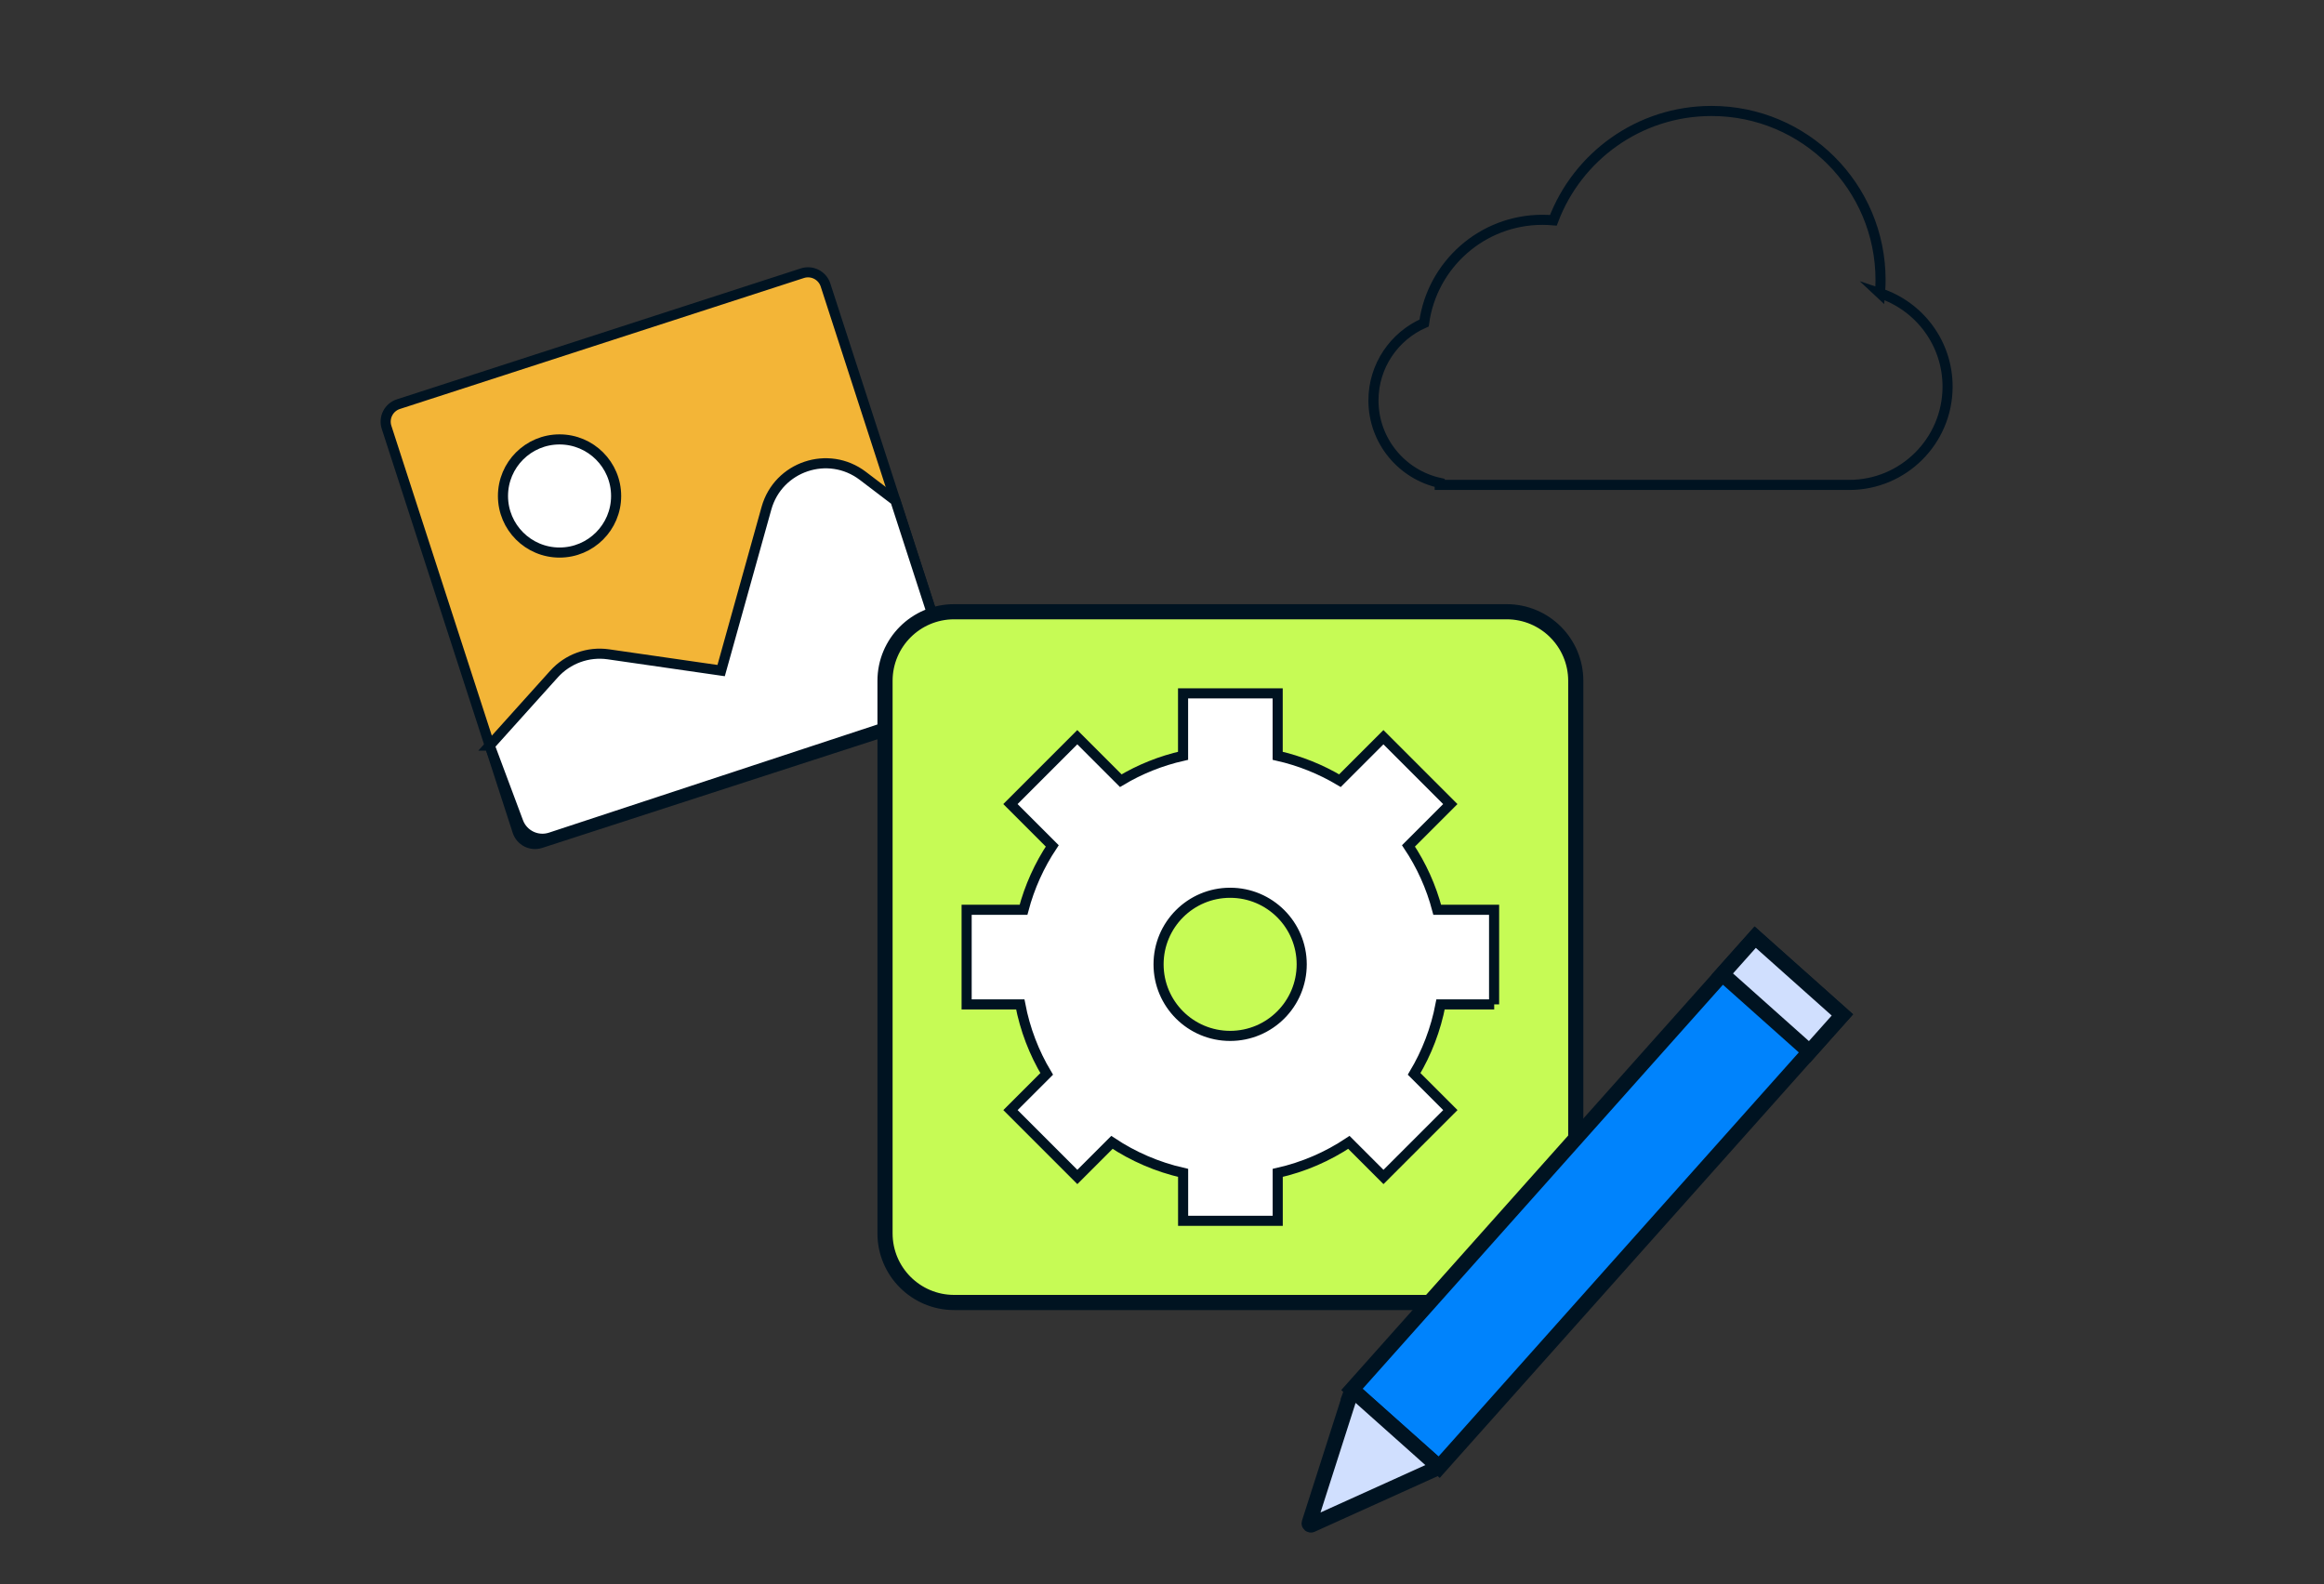 <svg xmlns="http://www.w3.org/2000/svg" width="1200" height="818.052" viewBox="0 0 421 287" fill="none" preserveAspectRatio="none">
  <rect x="0" y="0" width="421" height="287" fill="#333333" stroke="none"/>
  <path d="M145.351 49.493L72.168 73.215C70.418 73.782 69.46 75.661 70.027 77.41L93.749 150.593C94.316 152.343 96.194 153.301 97.944 152.734L171.127 129.012C172.876 128.445 173.835 126.567 173.268 124.817L149.546 51.635C148.979 49.885 147.1 48.926 145.351 49.493Z" fill="#F3B537" stroke="#001321" stroke-width="1.83" stroke-miterlimit="10"/>
  <path d="M101.365 100.098C107.025 100.098 111.613 95.51 111.613 89.851C111.613 84.191 107.025 79.603 101.365 79.603C95.705 79.603 91.117 84.191 91.117 89.851C91.117 95.51 95.705 100.098 101.365 100.098Z" fill="white" stroke="#001321" stroke-width="1.83" stroke-miterlimit="10"/>
  <path d="M88.703 135.068L100.36 122.112C102.849 119.349 106.545 118.004 110.223 118.535L130.636 121.481L138.844 92.074C140.957 84.498 150.052 81.442 156.311 86.209L162.203 90.692L172.451 122.314C173.329 125.031 171.847 127.959 169.129 128.856L99.729 151.712C97.341 152.499 94.76 151.263 93.882 148.903L88.712 135.068H88.703Z" fill="white" stroke="#001321" stroke-width="1.83" stroke-miterlimit="10"/>
  <path d="M272.939 110.822H172.841C165.928 110.822 160.324 116.426 160.324 123.339V223.437C160.324 230.35 165.928 235.954 172.841 235.954H272.939C279.852 235.954 285.456 230.35 285.456 223.437V123.339C285.456 116.426 279.852 110.822 272.939 110.822Z" fill="#C6FB55" stroke="#001321" stroke-width="2.745" stroke-miterlimit="10"/>
  <path d="M333.753 183.862L317.957 169.778L244.906 251.711L260.703 265.795L333.753 183.862Z" fill="#0083FC" stroke="#001321" stroke-width="2.745" stroke-miterlimit="10"/>
  <path d="M333.757 183.863L317.961 169.779L312.006 176.458L327.802 190.542L333.757 183.863Z" fill="#D0DFFE" stroke="#001321" stroke-width="2.745" stroke-miterlimit="10"/>
  <path d="M244.766 252.158L237.172 275.874C237.09 276.121 237.346 276.35 237.584 276.24L260.275 265.983C260.476 265.892 260.513 265.627 260.348 265.48L245.251 252.021C245.087 251.875 244.83 251.948 244.757 252.158H244.766Z" fill="#D0DFFE" stroke="#001321" stroke-width="2.745" stroke-miterlimit="10"/>
  <path d="M340.568 53.123C340.632 52.337 340.668 51.532 340.668 50.726C340.668 33.818 326.962 20.102 310.044 20.102C296.942 20.102 285.761 28.337 281.396 39.911C280.746 39.856 280.088 39.82 279.429 39.82C268.477 39.82 259.428 47.954 257.982 58.513C252.584 60.883 248.805 66.263 248.805 72.539C248.805 79.859 253.947 85.971 260.809 87.481V87.847H334.995C344.831 87.847 352.81 79.868 352.81 70.032C352.81 62.136 347.668 55.457 340.558 53.114L340.568 53.123Z" stroke="#001321" stroke-width="1.83" stroke-miterlimit="10"/>
  <path d="M270.66 181.952V164.814H260.358C259.26 160.633 257.485 156.735 255.151 153.24L262.727 145.664L250.613 133.549L242.735 141.427C239.286 139.369 235.489 137.831 231.454 136.917V125.607H214.316V136.917C210.281 137.831 206.484 139.36 203.034 141.427L195.156 133.549L183.042 145.664L190.618 153.24C188.285 156.744 186.51 160.642 185.412 164.814H175.109V181.952H184.826C185.686 186.481 187.324 190.726 189.612 194.542L183.051 201.102L195.166 213.216L201.433 206.949C205.294 209.52 209.65 211.414 214.325 212.475V221.158H231.463V212.475C236.138 211.423 240.484 209.529 244.355 206.949L250.622 213.216L262.737 201.102L256.176 194.542C258.464 190.717 260.101 186.472 260.962 181.952H270.679H270.66ZM222.844 187.661C215.679 187.661 209.878 181.86 209.878 174.696C209.878 167.532 215.679 161.731 222.844 161.731C230.008 161.731 235.809 167.532 235.809 174.696C235.809 181.86 230.008 187.661 222.844 187.661Z" fill="white" stroke="#001321" stroke-width="1.83" stroke-miterlimit="10"/>
</svg>